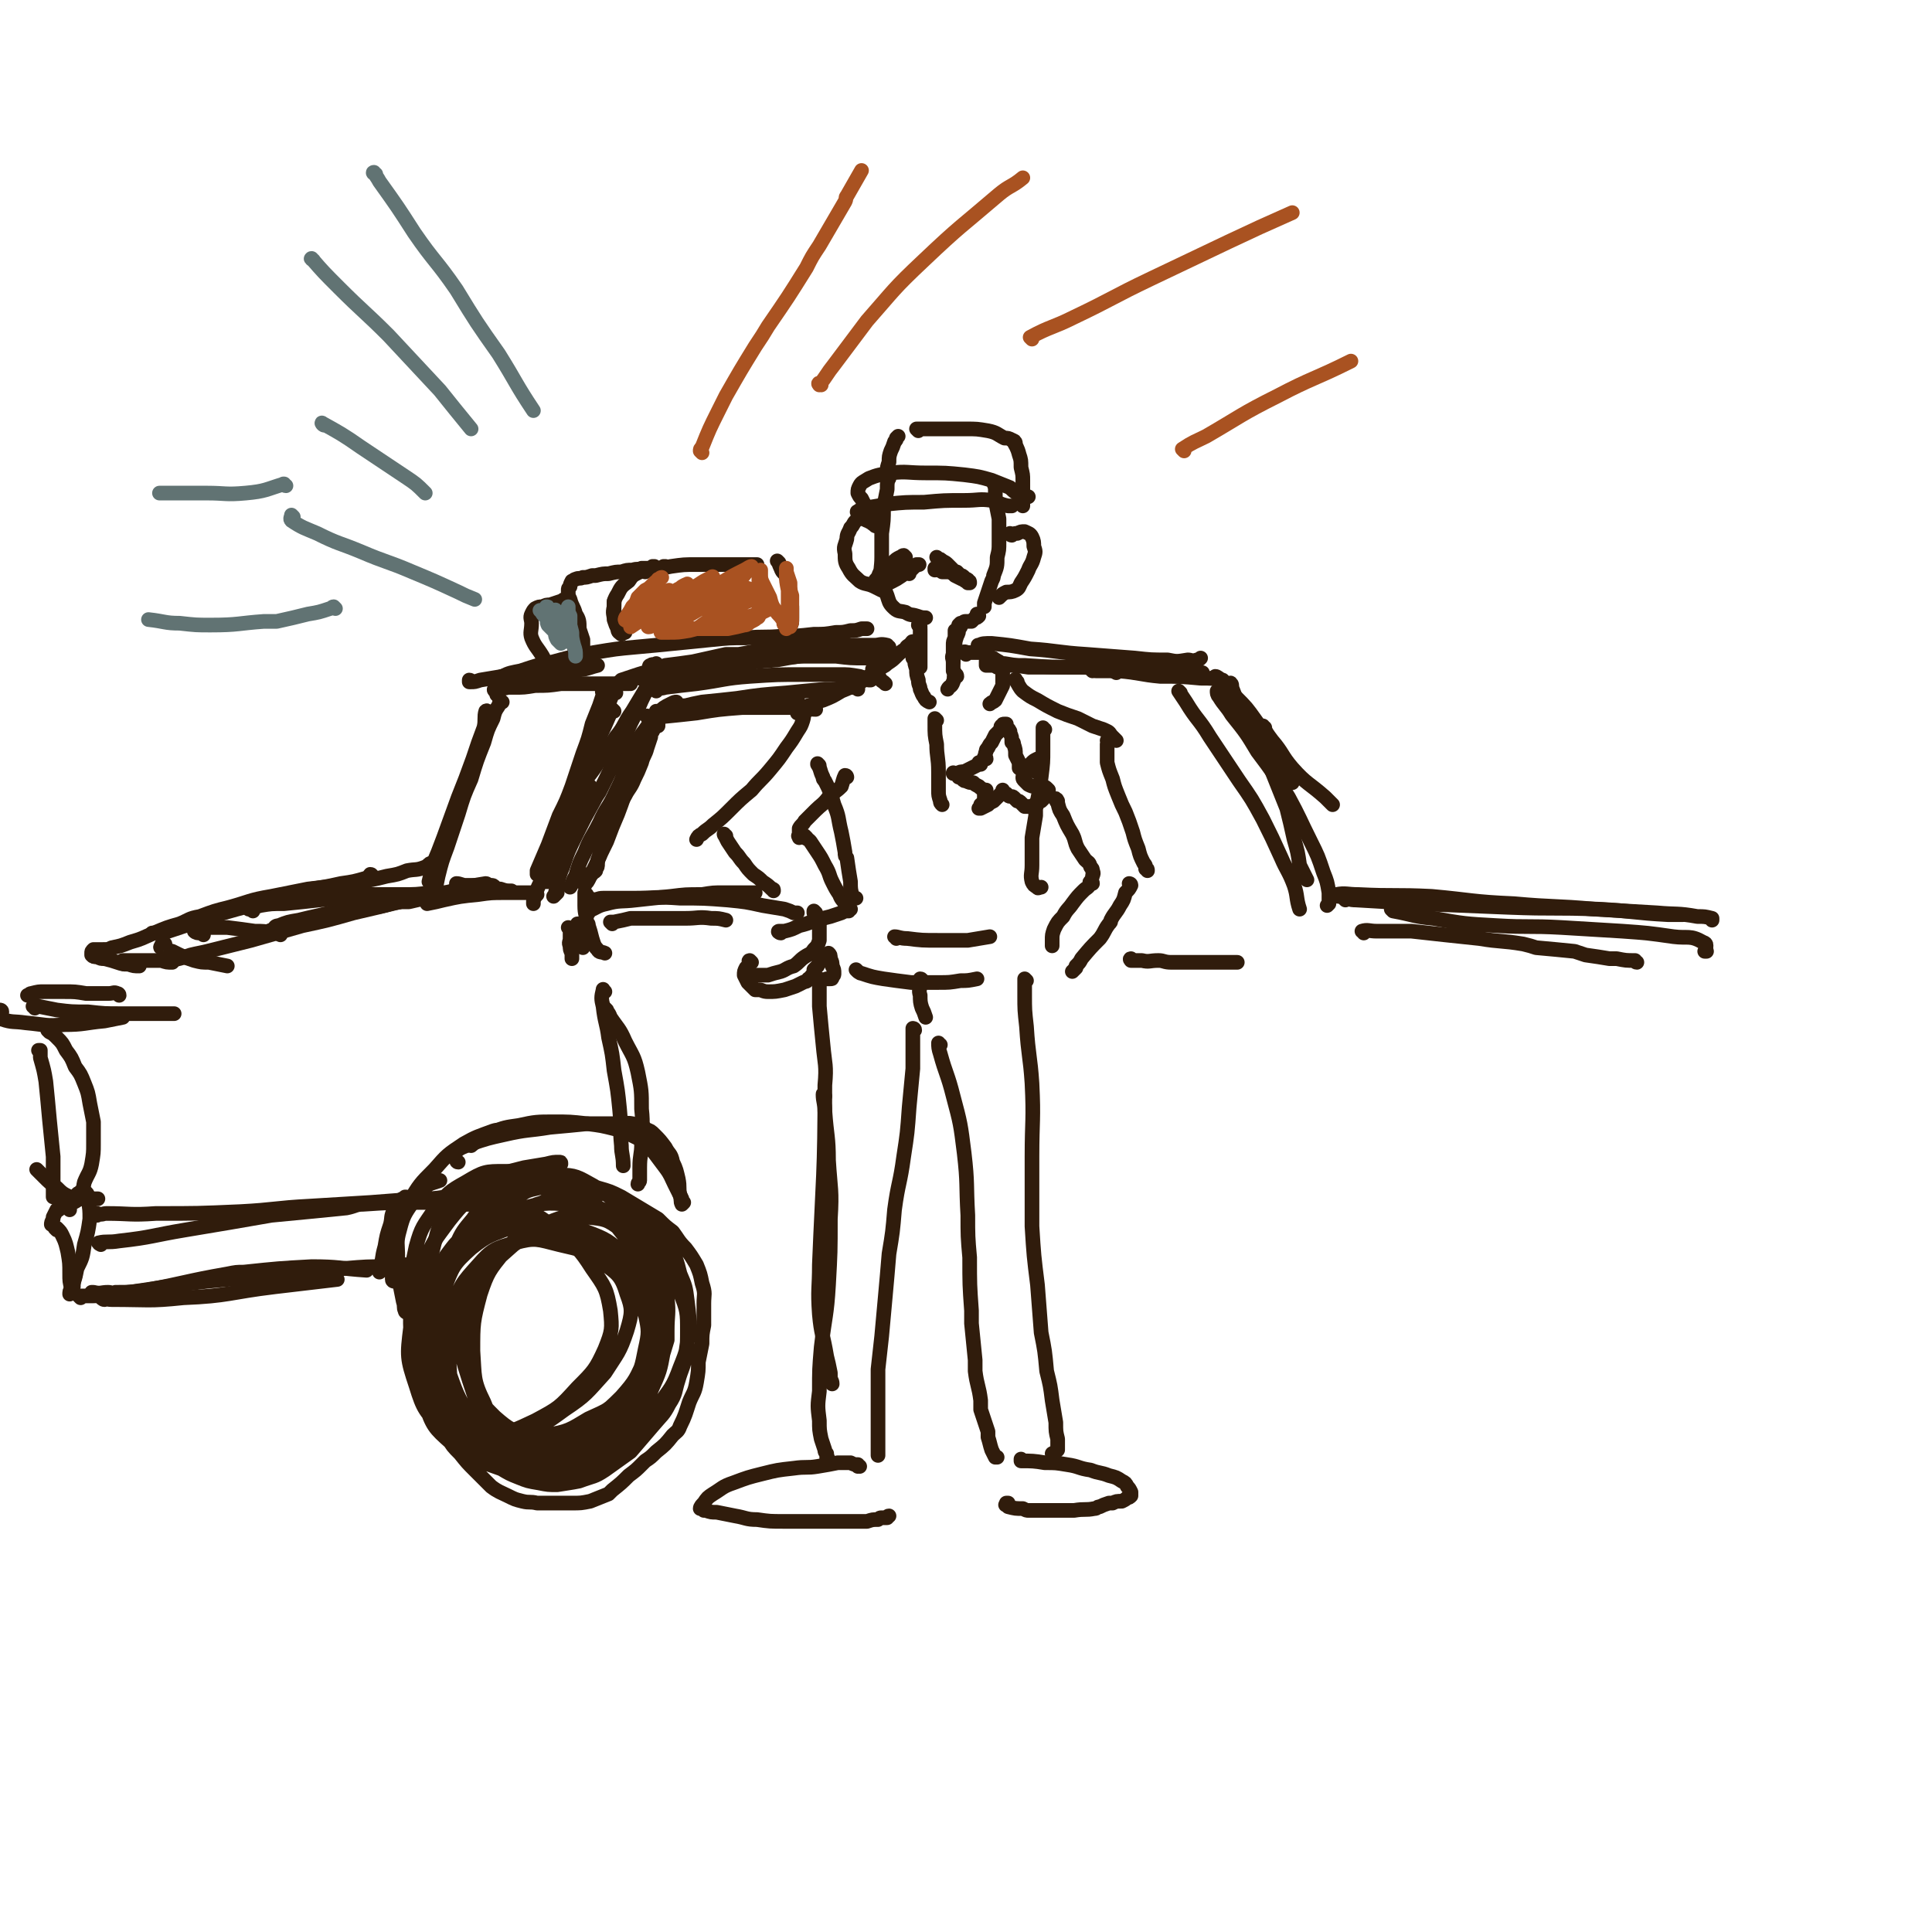 <svg viewBox='0 0 1054 1054' version='1.1' xmlns='http://www.w3.org/2000/svg' xmlns:xlink='http://www.w3.org/1999/xlink'><g fill='none' stroke='rgb(48,28,12)' stroke-width='8' stroke-linecap='round' stroke-linejoin='round'><path d='M486,258c0,0 0,-1 -1,-1 0,0 1,0 1,0 0,2 -1,2 -1,3 -1,3 -1,3 -1,7 -1,5 -1,5 -2,10 0,7 0,7 -1,14 0,6 0,6 0,13 0,6 -1,6 0,12 1,4 1,4 3,9 1,3 1,4 3,6 3,3 3,2 7,3 3,2 3,1 6,2 3,1 3,1 5,1 '/><path d='M478,287c-1,0 -1,-1 -1,-1 -1,0 -1,0 -1,-1 -2,0 -2,-1 -3,-1 -2,-1 -2,-1 -3,-1 -1,0 -2,0 -3,1 -2,2 -1,2 -3,4 -1,3 -2,3 -2,6 -1,4 -2,4 -1,8 0,4 0,5 2,8 2,4 3,4 6,7 3,2 4,1 8,3 2,1 2,1 4,2 '/><path d='M543,264c0,0 -1,-1 -1,-1 0,1 1,2 1,4 0,3 0,3 0,6 1,5 1,5 2,10 0,5 0,5 0,11 0,1 0,1 0,2 0,4 0,4 -1,8 0,5 0,5 -2,10 0,1 0,1 -1,3 -1,3 -1,3 -2,6 -1,3 -1,3 -2,6 0,1 0,1 0,2 0,0 0,0 0,0 '/><path d='M552,292c0,0 -1,-1 -1,-1 0,0 0,1 1,1 1,-1 1,-1 3,-1 2,-1 2,-1 4,-1 2,1 3,1 4,3 1,2 1,3 1,5 1,3 1,3 0,6 -1,4 -2,4 -3,7 -2,4 -2,4 -4,7 -1,2 -1,3 -3,4 -2,1 -3,1 -5,1 -2,1 -2,1 -4,3 '/><path d='M479,282c0,-1 -1,-1 -1,-1 0,-1 0,0 -1,0 -1,-1 -1,-1 -3,-2 -1,-1 -1,-1 -2,-3 -1,-2 -1,-2 -2,-4 -1,-1 -1,-1 -2,-3 0,-2 0,-2 1,-4 1,-2 2,-2 5,-4 5,-2 6,-2 12,-3 9,-1 9,0 19,0 11,0 11,0 21,1 8,1 8,1 15,3 5,2 5,2 10,4 2,2 2,2 5,4 1,0 1,0 3,1 1,0 1,0 1,0 1,0 1,0 1,0 '/><path d='M469,280c-1,0 -2,-1 -1,-1 1,-1 2,-1 5,-2 6,-1 6,-1 11,-2 10,-1 10,-1 20,-1 11,-1 11,-1 22,-1 8,0 8,-1 15,0 4,1 4,2 9,3 1,0 1,0 2,0 '/><path d='M485,261c0,0 -1,-1 -1,-1 0,0 0,0 0,0 1,-1 0,-1 0,-3 0,-2 0,-2 1,-5 0,-3 0,-3 1,-6 1,-2 1,-2 2,-5 1,-1 1,-1 1,-2 0,0 0,0 1,-1 0,0 0,0 0,0 '/><path d='M501,235c0,0 -1,-1 -1,-1 5,0 6,0 12,0 8,0 8,0 15,0 6,0 6,0 12,1 5,1 5,2 9,4 2,0 2,0 4,1 '/><path d='M554,242c0,-1 -1,-2 -1,-1 1,2 2,3 3,7 1,3 1,3 1,7 1,4 1,4 1,7 0,4 0,4 0,7 0,1 0,1 0,3 0,2 0,2 0,4 '/><path d='M494,304c0,0 -1,-1 -1,-1 -1,0 -1,1 -2,1 -2,1 -2,1 -4,3 -2,1 -2,1 -4,3 -3,2 -3,2 -4,5 -1,1 -2,2 -2,3 0,0 1,0 2,1 1,0 1,1 2,1 0,1 0,0 1,0 '/><path d='M496,313c0,-1 -1,-1 -1,-1 0,0 0,0 0,0 1,0 1,0 2,-1 0,0 0,0 1,-1 0,0 0,0 0,-1 1,0 1,0 1,0 0,0 0,0 0,0 1,-1 1,-1 1,-1 1,0 1,0 1,0 1,0 0,0 0,0 '/><path d='M512,305c0,0 0,0 -1,-1 0,0 1,1 1,1 1,0 1,0 2,1 2,1 2,1 3,2 2,2 2,2 3,3 1,1 1,1 2,1 1,1 1,1 2,2 1,0 1,0 2,1 0,0 0,0 0,0 1,1 1,1 1,1 1,0 1,0 1,1 0,0 0,0 0,0 1,0 1,0 1,1 0,0 0,0 0,0 0,0 -1,0 -1,0 0,0 0,0 -1,-1 -1,0 -1,-1 -2,-1 -2,-1 -2,-1 -4,-2 -1,-1 -1,-1 -3,-2 -2,0 -2,0 -4,0 -1,-1 -1,-1 -2,-1 -1,0 -1,0 -2,-1 0,0 0,0 0,1 '/><path d='M495,309c0,0 0,-1 -1,-1 0,0 1,0 1,0 0,0 0,0 0,0 0,0 0,0 0,0 -1,0 -1,0 -1,0 -2,1 -2,1 -3,2 -2,1 -1,1 -3,3 -2,1 -2,1 -3,2 -2,1 -2,1 -3,2 0,1 -1,2 -1,2 0,0 1,0 2,0 2,-1 2,-1 4,-2 2,-1 2,-1 5,-3 2,-2 2,-2 4,-4 1,-1 1,0 3,-1 0,0 0,0 0,0 '/><path d='M534,336c0,0 0,-1 -1,-1 0,0 1,1 1,1 -1,1 -1,1 -2,1 -1,1 -1,1 -2,2 0,0 0,0 -1,0 -1,0 -1,0 -2,0 -1,0 -1,0 -2,1 -1,0 -1,0 -1,0 '/><path d='M524,342c0,0 -1,-1 -1,-1 0,1 0,1 0,2 0,2 0,2 -1,4 -1,3 -1,3 -1,6 -1,4 -1,4 -1,7 0,2 0,2 0,4 0,1 0,1 0,2 '/><path d='M502,342c0,-1 -1,-2 -1,-1 0,0 1,1 1,2 0,3 0,3 0,6 0,3 0,3 0,6 0,2 0,2 0,4 0,2 0,3 0,5 0,0 0,0 0,0 '/><path d='M522,345c-1,0 -1,-1 -1,-1 0,0 0,0 0,0 0,2 0,2 0,4 -1,2 -1,2 -1,4 0,2 0,2 0,4 0,2 -1,2 0,4 0,1 0,1 0,1 '/><path d='M499,351c0,0 -1,-1 -1,-1 -1,0 0,1 -1,1 -2,2 -2,1 -3,3 -3,2 -3,2 -5,4 -2,2 -2,2 -5,4 -2,2 -2,1 -4,3 -1,1 -1,1 -1,2 0,1 0,2 1,3 1,2 1,1 3,3 '/><path d='M499,360c0,0 -1,-1 -1,-1 0,0 1,0 1,1 0,2 0,2 1,5 0,3 0,3 1,6 0,3 1,3 1,5 1,2 1,3 2,4 1,2 1,2 3,3 '/><path d='M527,357c-1,-1 -2,-1 -1,-1 0,-1 1,0 2,0 0,0 0,0 0,0 3,0 3,0 6,0 2,0 2,0 5,1 1,1 1,1 2,2 1,0 1,0 2,1 1,0 1,1 1,2 0,0 0,0 0,1 0,1 0,1 0,1 '/><path d='M547,364c-1,0 -1,-1 -1,-1 -1,0 0,0 0,0 1,2 1,2 1,4 0,2 0,2 0,3 0,2 0,2 0,3 0,1 0,1 0,1 -1,2 -1,2 -2,4 -1,2 -1,2 -2,4 -1,1 -2,1 -3,2 '/><path d='M522,369c0,-1 -1,-2 -1,-1 -1,1 0,2 -1,4 -1,3 -2,2 -3,4 '/><path d='M477,366c0,0 -1,-1 -1,-1 0,0 1,0 1,1 -1,1 -1,1 -2,2 -1,1 0,1 -1,1 -2,2 -2,2 -5,3 -5,3 -5,3 -10,5 -5,3 -5,3 -10,5 -4,1 -4,2 -8,3 -3,1 -3,1 -5,3 -1,0 0,0 -1,1 0,0 0,0 0,0 '/><path d='M440,388c0,0 -1,-1 -1,-1 -1,2 0,3 -1,6 -1,3 -1,3 -3,6 -3,5 -3,5 -6,9 -4,6 -4,6 -9,12 -5,6 -5,5 -10,11 -6,5 -6,5 -11,10 -5,5 -5,5 -10,9 -3,3 -3,2 -6,5 -2,1 -2,1 -3,3 '/><path d='M396,456c-1,0 -1,-1 -1,-1 0,0 0,0 0,0 1,2 1,2 2,4 2,3 2,3 4,6 3,3 2,3 5,6 2,3 2,3 5,6 3,2 3,2 5,4 3,2 3,2 5,4 1,0 1,0 1,1 '/><path d='M462,424c0,0 0,-1 -1,-1 -1,2 -1,3 -2,6 -3,3 -4,3 -7,6 -3,4 -4,4 -7,7 -3,3 -3,3 -6,6 -1,2 -2,2 -3,4 0,2 0,2 0,4 -1,0 0,0 0,1 '/><path d='M440,457c0,0 -1,-1 -1,-1 0,0 0,0 0,1 2,1 2,1 3,2 2,3 2,3 4,6 2,3 2,3 4,7 3,5 2,5 4,9 2,4 2,4 4,7 1,3 2,3 3,5 0,1 0,1 1,2 '/><path d='M426,509c-1,0 -2,-1 -1,-1 1,0 1,0 3,0 4,-1 4,-1 8,-3 4,-1 4,-1 9,-3 4,-1 4,-1 8,-2 3,-1 3,-1 6,-2 2,-1 2,-1 4,-1 0,-1 0,-1 1,-1 '/><path d='M445,498c0,0 -1,-1 -1,-1 0,0 0,1 0,1 1,1 1,1 1,2 1,2 1,2 2,4 0,3 0,3 0,5 0,2 0,2 0,4 -1,3 -1,3 -3,5 -2,3 -2,2 -5,4 -3,2 -3,3 -6,5 -4,1 -4,2 -7,3 -4,1 -4,1 -7,2 -4,0 -4,0 -7,0 -1,0 -1,0 -2,0 '/><path d='M410,525c0,0 -1,-1 -1,-1 -1,0 0,1 0,2 -1,1 -1,1 -2,2 -1,2 -1,2 -1,4 1,2 1,2 2,4 2,2 2,2 4,4 1,0 1,0 2,0 2,0 2,1 5,1 4,0 4,0 9,-1 3,-1 3,-1 6,-2 2,-1 2,-1 4,-2 2,-1 2,0 3,-2 1,0 1,-1 2,-2 1,-1 1,-1 1,-3 1,-1 1,-1 2,-2 1,-2 1,-2 2,-3 1,-1 1,-1 2,-2 1,-1 1,-1 2,-2 0,0 0,0 0,0 0,0 0,0 0,0 0,0 0,0 0,0 0,0 0,0 0,0 1,1 1,1 1,3 1,2 1,2 1,4 1,2 1,2 1,4 0,1 0,1 -1,2 0,1 0,1 -1,1 -1,0 -1,0 -2,0 '/><path d='M447,418c0,-1 -1,-1 -1,-1 0,-1 0,0 0,0 2,3 1,3 3,7 0,1 0,1 1,2 3,6 3,6 5,13 3,7 2,7 4,15 1,5 1,5 2,11 0,2 0,2 1,3 1,7 1,7 2,13 0,4 0,4 1,8 1,1 1,1 2,1 '/><path d='M570,398c-1,0 -1,-1 -1,-1 0,1 0,1 0,2 0,5 0,5 0,10 0,7 0,7 -1,15 -1,8 -1,8 -3,17 0,2 0,2 0,4 -1,6 -1,6 -2,12 0,8 0,8 0,15 0,5 -1,5 0,9 1,2 1,2 3,3 0,1 1,0 2,0 '/><path d='M555,372c-1,-1 -1,-1 -1,-1 0,-1 0,0 0,0 0,0 0,0 0,0 2,3 2,4 4,6 4,3 4,3 8,5 5,3 5,3 11,6 5,2 5,2 11,4 4,2 4,2 8,4 3,1 3,1 6,2 2,1 3,1 4,3 1,1 1,1 2,2 0,0 0,0 1,1 '/><path d='M605,405c0,0 0,-1 -1,-1 0,0 1,0 1,1 0,0 0,0 -1,1 0,2 0,2 0,3 0,4 0,4 0,7 1,4 1,4 3,9 1,4 1,4 3,9 2,5 2,5 4,9 2,5 2,5 4,11 1,4 1,4 3,9 1,4 1,4 3,8 1,1 1,1 1,3 1,0 1,0 1,1 0,0 0,0 0,0 '/><path d='M577,437c0,0 -1,-2 -1,-1 0,0 0,1 1,2 1,4 1,4 3,7 2,5 2,5 5,10 2,4 1,4 3,8 2,3 2,3 4,6 2,2 2,1 3,4 1,1 1,1 1,2 1,2 0,2 0,3 '/><path d='M596,482c0,-1 -1,-2 -1,-1 -1,0 0,1 0,1 -2,3 -2,2 -4,4 -3,3 -3,3 -6,7 -2,3 -3,3 -5,7 -3,3 -3,3 -5,7 -1,3 -1,3 -1,6 0,1 0,1 0,3 '/><path d='M617,483c0,0 -1,-1 -1,-1 0,0 1,0 1,1 -1,2 -1,2 -3,4 -1,4 -1,4 -3,7 -2,4 -3,4 -5,8 0,1 0,1 -1,2 -3,4 -2,4 -5,8 -5,5 -5,5 -10,11 -1,2 -1,2 -3,4 0,1 0,1 0,1 -1,1 -1,1 -2,2 '/><path d='M489,512c0,-1 -1,-1 -1,-1 2,0 3,1 7,1 8,1 8,1 17,1 8,0 8,0 16,0 6,-1 6,-1 12,-2 '/><path d='M468,530c0,0 -1,-1 -1,-1 1,1 2,2 3,2 6,2 6,2 12,3 7,1 7,1 15,2 7,0 7,0 15,0 6,0 6,0 12,-1 4,0 4,0 9,-1 '/><path d='M511,393c0,0 -1,-1 -1,-1 0,1 0,1 0,3 0,6 0,6 1,11 0,7 1,7 1,15 0,5 0,5 0,10 0,3 0,3 1,6 0,1 0,1 1,2 0,0 0,0 0,0 '/><path d='M538,414c0,-1 -1,-1 -1,-1 0,0 0,0 0,0 1,-1 0,-1 1,-3 0,-1 0,-1 1,-2 1,-2 1,-2 2,-3 1,-2 1,-2 2,-4 1,-1 1,-1 2,-2 1,-1 1,-1 1,-2 0,-1 0,-1 1,-1 0,-1 0,-1 1,-1 0,0 0,0 0,0 0,0 0,0 1,0 0,1 0,1 0,1 1,2 1,1 2,3 0,1 0,1 0,1 1,2 1,2 1,5 1,0 1,0 1,1 1,3 1,3 1,6 1,2 1,2 2,4 0,1 0,1 0,3 '/><path d='M535,417c0,0 -1,-1 -1,-1 0,0 0,1 0,1 -2,1 -2,1 -4,2 -2,1 -2,1 -4,2 -2,0 -2,0 -4,1 0,0 0,0 -1,0 -1,0 -1,-1 -1,0 0,0 0,0 1,0 0,0 0,0 1,0 1,1 1,1 1,2 1,0 1,0 2,1 1,1 1,1 2,1 2,1 2,1 4,1 1,1 1,1 3,2 1,1 1,1 3,2 0,0 0,0 1,0 0,1 0,1 0,1 0,0 0,0 0,0 '/><path d='M538,434c0,0 -1,-1 -1,-1 0,0 0,0 0,1 0,1 0,1 0,2 0,1 0,1 -1,2 0,1 0,0 -1,1 0,1 0,1 -1,2 0,0 0,0 0,0 0,0 1,0 1,0 2,-1 2,-1 4,-2 1,-1 1,-1 3,-2 1,-1 1,-1 2,-2 1,-1 1,-1 2,-2 1,-1 1,-1 1,-1 0,0 0,-1 0,-1 0,0 0,1 0,1 0,0 0,0 0,0 0,1 0,1 0,1 1,0 1,0 2,0 0,0 0,0 1,1 1,1 2,0 3,1 1,1 1,1 2,2 0,0 0,0 0,0 1,0 1,0 2,1 0,0 0,0 0,0 1,1 1,1 1,1 0,0 0,0 0,0 1,1 1,1 1,1 0,0 0,0 0,0 1,0 1,0 1,0 1,0 1,0 1,0 1,0 1,0 1,0 1,0 1,0 1,0 1,-1 1,-1 2,-1 1,0 1,0 1,-1 1,-1 1,-1 2,-1 1,-1 1,-1 2,-2 1,-1 1,-1 1,-1 0,0 0,0 0,-1 0,0 0,0 0,0 0,0 1,0 1,-1 0,0 0,0 0,-1 0,0 0,0 0,0 -1,-1 -1,-1 -1,-1 -1,-1 -2,-1 -3,-1 -2,0 -2,0 -3,0 -2,0 -2,0 -4,-1 -1,-1 -1,-1 -2,-2 -1,-1 -1,-1 -1,-2 -1,0 -1,0 0,0 0,-1 0,0 1,0 '/><path d='M565,421c0,-1 -1,-1 -1,-1 0,0 1,0 0,0 0,0 -1,0 -1,0 -1,-1 -1,-1 -1,-2 0,-1 0,-1 1,-2 1,-1 1,-1 3,-2 '/><path d='M448,535c0,0 -1,-1 -1,-1 0,1 0,1 0,3 0,6 0,6 0,12 1,11 1,11 2,21 1,11 2,11 1,22 0,49 -1,49 -3,98 0,13 -1,13 0,27 1,11 2,11 4,23 1,4 1,4 2,9 0,1 0,1 0,2 0,2 1,2 1,4 '/><path d='M450,598c0,0 -1,-2 -1,-1 0,4 1,5 1,9 1,14 2,14 2,27 1,16 2,16 1,32 0,18 0,18 -1,36 -1,17 -2,17 -4,34 -1,12 -1,12 -1,24 -1,8 -1,8 0,16 0,5 0,5 1,10 1,3 1,3 2,6 0,1 0,1 1,2 0,1 0,1 0,2 1,0 0,0 0,1 1,0 1,0 1,1 0,0 0,0 0,0 '/><path d='M503,535c0,0 0,-1 -1,-1 0,0 0,0 0,0 0,1 0,1 0,1 0,1 0,1 0,2 0,3 -1,3 0,6 0,3 0,4 1,7 1,2 1,2 2,5 '/><path d='M499,562c0,-1 -1,-1 -1,-1 0,0 0,0 0,0 0,4 0,4 0,9 0,6 0,6 0,13 -1,10 -1,11 -2,21 -1,14 -1,14 -3,27 -2,15 -3,14 -5,29 -1,12 -1,12 -3,24 -1,12 -1,12 -2,23 -1,11 -1,11 -2,22 -1,9 -1,9 -2,18 0,7 0,7 0,15 0,5 0,5 0,11 0,3 0,3 0,7 0,2 0,2 0,5 0,2 0,2 0,4 0,1 0,1 0,3 0,1 0,1 0,2 0,0 0,0 0,0 0,0 0,0 0,0 '/><path d='M513,570c-1,0 -1,-1 -1,-1 0,2 0,3 1,6 3,11 4,11 7,23 4,15 4,15 6,31 2,17 1,17 2,34 0,11 0,12 1,23 0,15 0,15 1,29 0,4 0,4 0,7 1,10 1,10 2,20 0,3 0,3 0,6 1,8 2,8 3,16 0,2 0,3 0,5 2,6 2,6 4,12 0,1 0,1 0,3 1,3 1,4 2,7 1,2 1,2 2,4 0,0 0,0 1,0 '/><path d='M560,535c0,0 -1,-1 -1,-1 0,0 0,1 0,2 0,3 0,3 0,7 0,8 0,8 1,17 1,16 2,16 3,31 1,20 0,20 0,40 0,19 0,19 0,38 1,16 1,16 3,32 1,13 1,13 2,26 2,10 2,10 3,21 2,8 2,8 3,16 1,6 1,6 2,12 0,5 0,5 1,9 0,2 0,2 0,5 0,0 0,0 0,1 -1,1 -1,1 -3,2 '/><path d='M469,800c0,0 -1,0 -1,-1 0,0 0,1 0,1 0,0 0,-1 0,-1 -2,0 -2,0 -4,-1 -3,0 -3,0 -7,0 -5,1 -5,1 -11,2 -6,1 -6,0 -13,1 -9,1 -9,1 -17,3 -8,2 -8,2 -16,5 -6,2 -6,3 -11,6 -3,2 -3,2 -5,5 -1,1 -2,2 -2,3 1,0 1,0 2,1 0,0 0,0 1,0 3,1 3,1 6,1 5,1 5,1 10,2 6,1 6,2 12,2 7,1 7,1 15,1 8,0 8,0 17,0 8,0 8,0 16,0 6,0 6,0 12,0 3,-1 3,-1 6,-1 1,-1 1,-1 2,-1 1,0 1,0 2,0 0,0 0,0 1,0 0,0 0,-1 1,-1 '/><path d='M558,797c0,0 -1,-1 -1,-1 0,0 0,1 0,1 6,0 7,0 13,1 6,0 6,0 12,1 7,1 6,2 13,3 5,2 5,1 10,3 4,1 4,1 7,3 2,1 2,1 3,3 1,1 1,1 2,3 0,1 0,1 0,2 -1,1 -1,1 -2,1 -1,1 -1,1 -3,2 -3,0 -3,0 -5,1 -1,0 -1,0 -2,0 -3,1 -3,1 -5,2 -2,0 -1,1 -3,1 -5,1 -5,0 -11,1 -6,0 -6,0 -11,0 -7,0 -7,0 -14,0 -1,0 -1,0 -3,-1 -4,0 -4,0 -8,-1 0,-1 -1,-1 -1,-1 -1,0 0,0 0,-1 -1,0 -1,0 0,0 0,0 0,0 1,0 0,0 0,0 0,0 '/><path d='M481,354c0,0 0,-1 -1,-1 0,0 0,0 0,1 0,0 -1,0 -1,0 0,0 0,0 0,0 0,0 0,0 1,0 0,0 0,0 1,-1 0,0 0,0 0,0 -1,1 -1,1 -3,1 -3,1 -3,1 -6,1 -5,1 -5,1 -11,1 -7,1 -7,0 -15,1 -11,1 -11,1 -22,3 -13,1 -13,1 -26,4 -12,1 -12,2 -24,3 -8,2 -8,1 -16,2 -4,1 -4,1 -8,1 -1,0 -1,0 -1,0 0,0 1,-1 2,-1 '/><path d='M485,353c-1,0 -1,-1 -1,-1 -4,-1 -4,0 -7,0 -6,0 -6,0 -12,0 -9,0 -9,0 -17,0 -10,0 -10,0 -20,1 -13,1 -13,2 -25,4 -3,0 -3,0 -7,0 -9,2 -9,2 -18,4 -7,1 -7,1 -15,2 -2,1 -2,1 -3,1 -3,0 -3,1 -5,0 -1,0 -1,-1 0,-1 1,-1 1,0 3,-1 '/><path d='M485,360c0,-1 -1,-1 -1,-1 -6,-1 -6,0 -12,0 -8,0 -8,0 -16,-1 -10,0 -10,0 -19,0 -10,1 -10,0 -20,1 -12,1 -12,1 -24,3 -11,1 -11,1 -22,2 -7,1 -7,1 -15,2 -5,1 -5,1 -11,3 -3,1 -3,1 -6,2 -1,1 -1,1 -2,2 '/><path d='M330,378c-1,0 -1,-1 -1,-1 -1,0 0,1 0,2 -1,3 -1,3 -2,6 -2,5 -2,5 -4,10 -2,8 -2,8 -5,16 -3,9 -3,9 -6,18 -3,8 -3,8 -7,16 -3,8 -3,8 -6,16 -3,7 -3,7 -6,14 0,1 0,1 0,2 '/><path d='M336,378c0,0 0,-2 -1,-1 -2,4 -2,5 -4,9 -3,8 -3,8 -6,15 -3,11 -3,12 -6,23 -4,11 -4,11 -8,22 -4,9 -4,9 -7,18 -2,6 -2,6 -4,12 0,2 0,2 -1,5 0,0 -1,0 -1,0 '/><path d='M335,388c0,0 -1,-1 -1,-1 -3,6 -3,7 -6,13 -4,10 -4,10 -9,20 -5,11 -5,11 -10,22 -5,12 -5,12 -9,23 -3,8 -3,8 -5,16 -2,4 -2,4 -3,8 -1,2 -1,2 -1,3 0,1 0,1 0,1 '/><path d='M344,373c0,0 -1,-1 -1,-1 0,0 0,1 0,1 -3,0 -3,0 -6,0 -4,0 -4,0 -8,0 -6,0 -6,0 -11,0 -6,0 -6,0 -12,0 -7,1 -7,1 -14,1 -6,1 -6,1 -12,1 -1,0 -1,0 -3,0 -3,1 -4,0 -7,1 -1,0 0,1 0,1 1,1 1,1 1,2 '/><path d='M274,383c-1,0 -1,-1 -1,-1 -1,0 0,0 0,0 0,2 -1,2 -1,3 -2,3 -2,3 -3,7 -3,6 -3,6 -5,13 -4,10 -4,10 -7,20 -4,9 -4,9 -7,19 -3,9 -3,9 -6,18 -3,8 -3,8 -5,16 -1,5 -1,5 -2,9 '/><path d='M266,389c0,0 0,-2 -1,-1 -1,3 0,5 -1,9 -3,8 -3,8 -6,17 -4,11 -4,11 -8,21 -4,11 -4,11 -8,22 -3,8 -3,8 -6,15 -1,5 -1,5 -2,9 0,0 0,0 0,0 '/><path d='M257,372c0,0 0,-1 -1,-1 0,0 0,1 0,1 0,0 0,0 1,0 2,0 2,0 5,-1 6,-1 6,-1 12,-2 8,0 8,0 15,-1 8,-1 8,0 16,-1 7,-1 7,-1 14,-2 4,-1 3,-1 7,-2 '/><path d='M275,370c0,-1 -2,-1 -1,-1 4,-2 5,-2 10,-3 9,-3 9,-3 18,-5 11,-3 11,-3 22,-5 12,-2 12,-2 23,-3 11,-1 11,-1 21,-2 10,-1 10,-1 20,-2 10,-1 10,-1 19,-1 10,-1 10,0 20,-1 8,0 8,0 17,-1 6,0 6,0 12,-1 4,0 4,0 8,-1 3,0 3,0 6,-1 1,0 1,0 2,0 1,0 1,0 1,0 '/><path d='M341,345c0,-1 -1,-1 -1,-1 0,-1 1,0 1,0 -1,-1 -2,-2 -3,-4 -1,-2 -1,-2 -2,-4 -1,-2 -1,-2 -1,-4 0,-2 0,-2 0,-3 0,0 0,0 0,-1 '/><path d='M339,346c0,0 -1,-1 -1,-1 0,0 1,1 1,1 -1,-1 -2,-1 -2,-3 -1,-2 -1,-2 -2,-5 0,-3 -1,-3 0,-7 0,-3 0,-4 2,-7 2,-4 2,-4 6,-7 2,-3 2,-3 6,-5 3,-1 3,0 6,-1 0,0 0,0 1,-1 2,0 2,0 3,0 1,0 1,0 1,0 1,0 1,0 2,-1 1,0 1,0 1,0 '/><path d='M352,312c0,-1 -1,-1 -1,-1 2,-1 3,0 5,0 5,-1 5,-1 10,-2 7,-1 7,-1 14,-1 9,0 9,0 18,0 7,0 7,0 15,0 '/><path d='M425,307c0,0 -1,-1 -1,-1 1,1 1,2 2,4 1,3 2,2 3,5 1,3 1,3 2,7 0,2 0,2 0,5 1,3 1,3 1,5 0,3 0,3 0,5 0,3 0,3 -1,5 0,2 0,2 -1,3 0,2 -1,1 -2,2 '/><path d='M357,310c0,0 0,-1 -1,-1 0,0 1,0 1,0 -1,1 -1,1 -3,1 -2,0 -2,0 -4,0 -2,1 -2,0 -5,1 -3,0 -3,0 -6,1 -3,0 -3,0 -7,1 -3,0 -3,0 -7,1 -1,0 -1,0 -2,0 -3,1 -3,1 -5,1 -2,1 -2,0 -4,1 -1,0 -1,1 -2,1 0,0 0,0 0,0 -1,2 -1,2 -1,3 -1,1 -1,1 -1,2 0,3 0,3 1,5 1,4 2,4 3,8 2,3 2,4 2,8 1,3 1,3 2,6 0,3 0,3 0,5 0,2 0,2 0,4 0,0 1,0 1,0 '/><path d='M313,350c0,0 -1,-1 -1,-1 1,3 1,4 3,8 '/><path d='M309,328c0,-1 0,-1 -1,-1 -1,0 -1,1 -2,1 -3,1 -3,1 -6,2 -2,0 -2,0 -4,1 -2,0 -2,0 -4,1 -1,1 -1,1 -2,3 -1,2 0,3 0,5 0,4 -1,5 0,8 2,5 3,5 6,10 2,4 2,4 5,8 3,3 3,2 6,5 '/></g>
<g fill='none' stroke='rgb(169,82,33)' stroke-width='8' stroke-linecap='round' stroke-linejoin='round'><path d='M366,323c0,0 -1,-1 -1,-1 0,0 0,0 0,0 0,1 0,1 -1,1 -1,0 -1,0 -3,0 -1,0 -1,0 -2,1 -2,0 -2,0 -4,0 -1,1 -1,1 -3,1 0,1 0,1 -1,1 0,0 0,0 -1,0 0,0 0,0 0,0 1,0 1,0 2,-1 1,-1 1,-1 2,-3 1,-1 2,-1 3,-2 1,-2 1,-2 2,-4 1,0 1,-1 2,-1 0,0 -1,0 -1,1 -2,1 -2,1 -4,3 -2,2 -2,2 -4,3 -2,2 -2,2 -4,4 -1,3 -1,3 -3,5 -1,2 -1,2 -3,5 -1,1 -1,2 -1,2 0,1 1,0 2,0 3,-2 3,-2 5,-4 4,-2 4,-2 7,-4 3,-2 3,-1 6,-3 3,-1 3,-1 6,-3 2,-1 1,-2 4,-3 1,-1 1,-1 3,-2 1,0 1,-1 1,0 -1,0 -1,1 -3,2 -3,2 -3,1 -6,4 -4,2 -3,2 -7,5 -3,2 -3,2 -6,4 -3,2 -2,2 -5,4 -2,2 -2,2 -4,3 0,1 0,1 0,1 3,-2 3,-2 6,-4 5,-3 5,-3 10,-6 5,-4 5,-4 11,-7 5,-3 5,-3 10,-6 3,-2 3,-2 7,-4 0,0 1,-1 1,0 0,0 -1,1 -2,2 -3,3 -3,3 -6,6 -4,3 -4,3 -8,5 -4,3 -4,3 -8,6 -3,2 -3,2 -7,5 -2,1 -2,1 -4,2 0,1 -1,1 0,1 1,0 2,-1 4,-2 5,-2 5,-2 9,-5 7,-4 6,-5 13,-9 7,-5 7,-5 15,-9 5,-3 5,-3 11,-6 2,-1 3,-2 4,-2 0,1 -1,2 -2,2 -3,4 -3,4 -6,7 -5,4 -5,4 -9,7 -5,4 -6,4 -11,7 -5,3 -5,3 -10,6 -3,2 -3,2 -7,4 0,0 -2,1 -1,0 1,0 2,-1 4,-2 5,-4 5,-4 11,-7 4,-1 4,-1 7,-3 5,-2 5,-2 9,-4 1,0 1,0 2,-1 4,-1 4,-1 7,-3 2,0 2,0 4,-1 0,0 0,0 0,0 0,0 0,0 0,1 0,0 0,1 0,1 -2,2 -3,2 -5,4 -4,3 -4,3 -8,6 -3,2 -4,2 -7,4 -2,2 -2,2 -5,4 -1,1 -2,1 -2,2 0,0 1,-1 2,-1 4,-2 4,-2 8,-4 4,-3 4,-3 8,-6 4,-2 4,-2 9,-4 3,-2 3,-2 6,-4 1,-1 1,-1 2,-1 1,0 1,0 1,0 0,1 0,1 0,1 0,1 0,1 0,2 0,0 1,0 1,1 1,1 1,1 2,1 1,1 1,1 1,2 0,1 0,1 -1,2 -2,1 -2,1 -4,2 -3,1 -3,1 -6,2 -4,1 -4,1 -8,2 -5,1 -5,1 -11,2 -8,2 -7,2 -15,4 -6,1 -6,1 -11,1 -2,0 -3,0 -4,0 -1,0 0,0 0,0 4,-1 4,-1 7,-2 5,0 5,0 10,0 5,0 5,0 10,0 5,0 5,0 9,0 5,-1 5,-1 9,-2 2,0 2,-1 4,-2 2,-1 2,-1 3,-2 1,0 1,-1 1,-1 1,-1 0,-1 0,-2 0,0 0,0 0,-1 0,-1 0,-1 0,-3 0,-2 0,-2 0,-4 0,-4 0,-4 0,-7 0,-3 0,-3 0,-6 1,-1 1,-1 1,-2 0,0 0,1 0,2 0,2 0,3 1,5 2,4 2,4 4,8 1,4 1,4 3,7 2,3 2,2 4,5 1,1 0,2 1,3 1,1 1,1 2,1 0,0 1,0 1,0 0,0 0,0 0,0 1,-2 1,-2 1,-4 0,-3 0,-3 0,-6 0,-4 0,-4 0,-7 -1,-3 -1,-3 -1,-7 -1,-3 -1,-3 -2,-6 0,-1 0,-2 0,-2 0,0 0,1 0,3 0,4 0,4 1,9 0,4 0,4 0,8 0,4 0,4 0,8 0,3 0,3 -1,5 '/></g>
<g fill='none' stroke='rgb(97,115,115)' stroke-width='8' stroke-linecap='round' stroke-linejoin='round'><path d='M296,334c-1,-1 -1,-1 -1,-1 -1,0 0,0 0,0 1,2 1,2 3,4 1,2 0,2 1,4 1,1 1,1 2,2 0,0 0,0 1,1 0,0 0,0 0,0 0,-1 0,-1 0,-2 0,-1 -1,-1 -1,-3 0,-1 0,-1 0,-3 0,-1 0,-1 -1,-2 0,-1 0,-1 -1,-2 0,-1 0,-1 -1,-1 0,0 0,0 0,0 0,2 0,2 0,4 0,2 0,2 1,4 2,3 2,3 4,6 0,0 0,0 0,1 0,1 0,1 1,3 1,1 1,1 2,2 0,0 0,0 0,0 0,-1 0,-1 0,-3 0,0 0,0 0,0 0,-3 0,-3 0,-6 -1,-2 -1,-2 -2,-5 0,-2 -1,-2 -1,-3 0,-1 0,-2 0,-1 0,0 0,0 0,1 0,2 1,2 1,4 0,3 0,3 1,5 0,2 0,2 1,4 1,2 1,1 1,2 1,1 1,1 1,1 0,0 1,0 1,-1 0,-2 0,-2 1,-5 0,-2 0,-2 1,-4 0,-2 0,-2 0,-4 -1,-2 -1,-2 -1,-4 0,-1 0,-1 0,-1 0,0 0,0 0,1 0,3 0,3 0,6 1,3 1,3 2,7 0,3 0,3 1,7 1,3 1,3 1,6 '/><path d='M160,282c0,0 -1,-1 -1,-1 0,1 -1,2 0,3 6,4 7,4 14,7 12,6 12,5 24,10 14,6 14,5 28,11 12,5 12,5 25,11 4,2 4,2 9,4 '/><path d='M177,232c-1,0 -2,-2 -1,-1 9,5 11,6 21,13 12,8 12,8 24,16 6,4 6,4 11,9 '/><path d='M171,142c0,0 -2,-1 -1,-1 6,7 7,8 15,16 13,13 14,13 27,26 14,15 14,15 28,30 8,10 8,10 17,21 '/><path d='M205,95c-1,0 -2,-1 -1,-1 1,2 2,3 3,5 10,14 10,14 19,28 11,16 12,15 23,31 11,18 11,18 23,35 10,16 9,16 19,31 '/><path d='M183,332c0,0 -1,-1 -1,-1 -1,0 -1,1 -2,1 -6,2 -6,2 -12,3 -8,2 -8,2 -17,4 -3,0 -3,0 -7,0 -14,1 -14,2 -29,2 -8,0 -8,0 -17,-1 -8,0 -8,-1 -17,-2 '/><path d='M156,265c-1,0 -1,-1 -1,-1 -1,0 0,0 0,0 -10,3 -10,4 -21,5 -11,1 -11,0 -21,0 -6,0 -6,0 -12,0 -7,0 -7,0 -14,0 '/></g>
<g fill='none' stroke='rgb(169,82,33)' stroke-width='8' stroke-linecap='round' stroke-linejoin='round'><path d='M383,247c0,0 -1,-1 -1,-1 0,-1 0,-1 1,-2 4,-10 4,-10 9,-20 2,-4 2,-4 4,-8 8,-14 8,-14 16,-27 4,-6 4,-6 7,-11 11,-16 11,-16 21,-32 3,-6 3,-6 7,-12 7,-12 7,-12 14,-24 1,-2 0,-2 1,-3 4,-7 4,-7 8,-14 '/><path d='M448,210c-1,0 -1,-1 -1,-1 -1,0 0,1 0,1 4,-5 4,-6 8,-11 9,-12 9,-12 18,-24 15,-17 14,-17 31,-33 20,-19 20,-18 41,-36 6,-5 7,-4 13,-9 '/><path d='M563,185c0,0 -1,-1 -1,-1 11,-6 12,-5 24,-11 21,-10 21,-11 42,-21 21,-10 21,-10 42,-20 17,-8 17,-8 35,-16 '/><path d='M646,246c0,0 -1,-1 -1,-1 6,-4 7,-4 13,-7 19,-11 19,-12 39,-22 19,-10 20,-9 40,-19 '/></g>
<g fill='none' stroke='rgb(48,28,12)' stroke-width='8' stroke-linecap='round' stroke-linejoin='round'><path d='M293,488c-1,0 -1,-1 -1,-1 -1,0 -1,0 -1,0 -3,0 -3,0 -5,0 -5,0 -5,0 -10,0 -8,0 -8,0 -15,1 -10,1 -10,1 -19,3 -4,1 -4,1 -9,2 '/><path d='M271,485c0,0 -1,0 -1,-1 0,0 0,1 0,0 0,0 0,0 0,0 -1,-1 -1,-1 -2,-1 -1,0 -1,0 -2,0 -3,0 -3,0 -6,0 -4,1 -4,2 -8,3 -6,1 -6,1 -12,2 -9,2 -8,2 -17,4 -2,0 -2,0 -4,0 -8,1 -7,2 -15,3 -9,2 -10,1 -19,2 -3,1 -3,1 -5,1 -8,2 -9,2 -17,4 -6,1 -6,1 -11,3 -2,0 -2,1 -3,2 -5,2 -5,2 -10,5 '/><path d='M266,483c0,0 0,-1 -1,-1 -13,2 -13,3 -26,6 -10,2 -10,2 -21,4 -12,3 -12,3 -25,6 -14,4 -14,4 -28,7 -14,4 -14,4 -28,8 -12,3 -12,3 -24,6 -4,1 -5,1 -9,2 -6,2 -6,2 -11,3 '/><path d='M236,472c0,0 0,-1 -1,-1 -1,0 -1,1 -3,2 -5,2 -5,1 -10,2 -5,2 -5,2 -11,3 -8,2 -8,2 -16,3 -13,3 -13,2 -25,4 -10,2 -10,2 -19,5 -4,1 -4,1 -7,2 -15,4 -15,4 -29,8 -7,2 -7,3 -14,5 -6,2 -6,2 -12,4 -3,0 -3,0 -6,0 '/><path d='M203,478c0,0 0,-1 -1,-1 -1,1 -1,2 -2,2 -7,2 -7,2 -14,3 -9,2 -9,2 -18,3 -10,2 -10,2 -20,4 -12,2 -12,3 -23,6 -8,2 -8,2 -16,5 -6,1 -6,2 -11,4 -7,2 -7,2 -14,5 -7,3 -6,3 -13,5 -5,2 -5,2 -10,3 -2,1 -2,1 -5,1 -1,0 -1,0 -3,0 -1,0 0,0 -1,0 -1,0 -1,0 -1,0 0,0 0,0 0,0 -1,1 -1,1 -1,2 0,0 0,0 0,0 0,1 0,1 0,1 0,0 0,0 0,0 1,1 1,1 3,1 2,1 2,1 4,1 4,1 4,1 7,2 3,1 3,1 6,1 3,1 3,1 6,1 '/><path d='M69,526c-1,0 -1,-1 -1,-1 0,0 0,1 0,1 0,-1 -1,-1 -1,-1 0,0 0,-1 0,-1 3,0 3,0 6,0 4,0 4,0 8,0 3,0 3,0 7,0 3,1 3,1 6,1 '/><path d='M90,515c0,0 -1,-1 -1,-1 0,0 1,1 0,1 0,0 -1,0 -1,1 0,0 -1,1 0,1 2,2 3,1 6,2 6,3 6,3 12,5 4,1 4,1 8,1 5,1 5,1 10,2 '/><path d='M111,510c0,0 0,-1 -1,-1 0,0 0,0 -1,0 -1,0 -2,0 -3,-1 0,0 0,-1 0,-1 2,-1 2,-1 5,-1 6,0 6,0 13,0 8,1 8,1 15,2 5,0 5,0 10,1 2,0 2,0 4,1 '/><path d='M138,497c0,-1 -1,-1 -1,-1 0,-1 0,0 0,0 0,0 -2,0 -1,0 2,-1 3,-1 6,-2 6,-1 6,-1 13,-1 10,-1 10,-1 19,-2 9,-1 9,-1 17,-2 7,0 7,0 14,0 1,0 1,0 3,0 '/><path d='M189,490c0,0 -1,0 -1,-1 0,0 0,1 0,0 3,0 3,-1 6,-1 5,-1 5,0 10,0 8,0 8,0 15,0 8,0 8,0 16,-1 4,0 4,0 8,0 '/><path d='M250,483c0,0 -1,-1 -1,-1 2,0 3,1 5,1 1,0 1,0 2,0 1,0 1,0 3,0 '/><path d='M264,486c0,0 -2,-1 -1,-1 0,0 1,0 2,0 4,1 4,0 8,0 3,1 3,1 6,1 '/><path d='M359,396c0,0 0,-1 -1,-1 0,0 1,0 1,0 0,1 0,1 -1,1 0,0 0,0 -1,1 0,1 -1,1 -1,2 -1,1 -1,1 -1,3 -1,3 -1,3 -2,6 -1,4 -2,4 -3,8 -2,5 -2,5 -4,9 -2,5 -3,5 -5,9 -3,5 -3,5 -5,11 -2,3 -2,3 -3,6 -1,1 -1,1 -2,2 -1,3 -1,3 -2,6 0,1 0,1 0,2 -1,2 -1,2 -2,4 0,1 0,1 0,2 -1,2 -1,2 -1,4 0,2 0,2 -1,3 0,0 0,0 0,1 -1,1 -1,1 -2,1 0,1 0,1 -1,1 0,0 0,0 -1,0 '/><path d='M350,407c0,0 -1,-1 -1,-1 -2,4 -1,5 -2,9 -2,7 -2,7 -5,14 -2,7 -2,7 -5,15 -3,7 -3,7 -6,15 -3,6 -3,6 -6,13 -2,4 -2,4 -4,8 -1,2 -1,1 -2,3 0,0 0,0 0,0 '/><path d='M358,369c0,0 -1,-1 -1,-1 0,0 0,0 0,1 0,1 0,1 -1,2 -2,4 -3,3 -5,7 -3,5 -3,5 -6,10 -5,7 -4,8 -9,14 -5,8 -6,8 -11,16 -4,6 -5,6 -8,12 -2,3 -1,4 -2,7 -1,2 -1,2 -1,3 -1,1 -1,1 -1,1 1,0 1,0 2,-1 2,-2 1,-2 3,-5 2,-3 2,-3 4,-6 '/><path d='M354,372c0,0 -1,-1 -1,-1 0,0 1,0 1,1 0,2 0,2 -1,4 -3,6 -3,6 -6,13 -5,9 -4,9 -9,19 -5,12 -5,12 -11,24 -2,3 -2,3 -3,5 -5,9 -5,9 -9,17 -5,10 -5,10 -8,19 -3,7 -2,7 -4,14 0,1 0,1 -1,2 0,0 0,0 0,0 1,-1 1,-1 2,-2 '/><path d='M344,409c0,0 0,-1 -1,-1 -1,3 0,4 -1,7 -2,8 -2,9 -6,17 -4,9 -5,8 -9,17 -4,8 -5,8 -8,16 -3,6 -3,6 -5,13 -2,3 -1,3 -3,6 '/><path d='M339,420c-1,0 -1,-1 -1,-1 -1,0 0,0 0,0 2,-2 2,-2 4,-5 3,-4 2,-4 5,-8 2,-4 2,-4 5,-8 3,-4 3,-5 7,-9 3,-3 3,-3 7,-5 2,-1 2,-1 3,-1 '/><path d='M354,392c0,-1 -1,-1 -1,-1 0,-1 0,0 0,0 4,0 4,0 8,0 10,-1 10,-1 19,-2 12,-2 12,-2 25,-3 9,0 9,0 18,0 7,0 7,0 14,0 4,0 4,1 8,1 '/><path d='M359,389c0,0 -1,0 -1,-1 0,0 0,1 0,1 2,0 2,0 3,-1 6,0 6,0 11,0 10,-1 10,-1 20,-3 11,-1 11,-1 22,-2 8,-1 8,-1 16,-2 2,0 2,0 5,0 '/><path d='M358,377c0,0 -1,-1 -1,-1 2,-1 3,0 6,-1 8,-1 8,-1 17,-2 15,-2 15,-3 29,-4 15,-1 15,-1 30,-1 10,0 10,0 19,0 5,0 5,0 11,1 3,1 3,1 5,2 0,0 0,0 1,0 '/><path d='M374,386c0,-1 -1,-1 -1,-1 0,0 0,0 1,0 0,0 0,0 0,0 4,-1 4,-1 9,-2 10,-1 10,-1 19,-2 13,-2 14,-2 27,-3 10,-1 10,-1 21,-2 6,0 6,0 12,-1 3,0 3,0 6,0 0,0 0,0 0,1 0,0 0,0 0,0 '/><path d='M311,507c0,0 -1,-1 -1,-1 0,0 1,1 1,1 0,0 0,0 0,1 0,0 0,0 0,1 0,2 0,2 0,3 0,2 -1,2 0,4 0,2 0,2 1,4 0,2 0,2 0,3 '/><path d='M316,505c0,0 -1,0 -1,-1 0,0 0,1 0,0 1,0 1,0 2,0 0,1 0,1 0,3 1,2 0,2 1,4 0,2 0,2 0,4 0,1 0,1 0,2 '/><path d='M320,488c0,0 -1,-1 -1,-1 0,0 0,1 0,1 0,3 0,3 0,6 0,5 1,5 1,9 1,1 1,1 1,2 1,3 1,3 2,7 1,3 1,4 3,6 1,2 2,1 4,2 '/><path d='M334,504c0,0 -1,-1 -1,-1 0,0 1,0 2,0 5,-1 5,-1 9,-2 7,0 7,0 13,0 9,0 9,0 17,0 7,0 7,-1 14,0 4,0 4,0 8,1 '/><path d='M324,492c0,-1 -1,-1 -1,-1 0,-1 0,0 0,0 3,0 3,-1 6,-1 8,0 8,0 16,0 13,0 13,-1 26,0 13,0 13,0 26,1 10,1 10,1 19,3 6,1 6,1 12,2 3,1 3,1 5,2 1,0 1,0 2,0 '/><path d='M321,498c0,-1 -1,-1 -1,-1 0,-1 0,0 1,0 5,-2 5,-3 10,-4 7,-2 8,-1 16,-2 9,-1 9,-1 19,-2 8,-1 8,-1 17,-1 6,-1 6,-1 12,-1 4,0 4,0 9,0 4,0 4,0 8,0 '/><path d='M331,551c0,0 -1,-1 -1,-1 1,2 2,2 3,5 4,6 5,6 8,13 4,8 5,8 7,17 2,10 2,10 2,20 1,9 0,10 0,19 0,6 -1,6 -1,13 0,3 0,3 0,7 0,1 -1,1 -1,2 '/><path d='M330,541c-1,0 -1,-2 -1,-1 -1,4 -1,5 0,9 1,9 2,9 3,17 2,9 2,9 3,18 2,11 2,11 3,21 1,10 0,10 1,20 0,5 1,5 1,11 '/><path d='M306,635c0,-1 0,-1 -1,-1 -3,0 -3,0 -7,1 -6,1 -6,1 -12,2 -8,2 -8,2 -15,4 -7,3 -7,3 -13,7 -7,4 -6,5 -11,11 -3,3 -3,3 -5,7 '/><path d='M222,716c0,0 -1,0 -1,-1 -1,-2 0,-2 -1,-5 -1,-5 -1,-5 -2,-10 -1,-7 -1,-7 -1,-14 0,-8 -1,-8 1,-15 2,-8 3,-9 7,-15 4,-6 4,-5 9,-10 3,-1 3,-1 6,-2 '/><path d='M215,699c0,0 -1,0 -1,-1 0,-1 0,-1 0,-2 -1,-3 -2,-2 -2,-5 -1,-4 -1,-4 -1,-7 1,-6 1,-7 3,-12 3,-9 3,-9 9,-16 6,-10 6,-10 14,-18 7,-8 7,-8 16,-14 7,-4 8,-4 16,-7 3,-1 3,0 7,-1 '/><path d='M250,634c-1,0 -1,-1 -1,-1 0,0 0,0 0,0 -1,-2 -2,-3 -1,-4 3,-3 4,-3 9,-5 9,-3 9,-3 18,-5 13,-3 13,-2 25,-4 11,-1 11,-1 21,-2 2,0 2,0 5,0 5,0 5,0 11,0 5,0 6,-1 11,1 1,0 0,1 1,3 0,0 1,0 1,0 0,2 0,2 0,4 '/><path d='M352,616c0,0 -1,-1 -1,-1 0,0 1,0 1,1 3,1 3,1 5,3 3,3 3,3 6,7 2,4 3,3 4,8 2,4 2,5 3,9 1,5 0,5 1,9 1,3 0,3 1,5 '/><path d='M373,656c-1,-1 -1,-1 -1,-1 -1,-1 0,-1 0,-1 -2,-4 -2,-4 -4,-8 -2,-4 -2,-5 -5,-9 -3,-4 -3,-4 -6,-8 -4,-4 -4,-5 -9,-8 -6,-3 -6,-3 -12,-5 -8,-2 -8,-2 -16,-3 -9,-1 -9,-1 -18,-1 -9,0 -10,0 -19,2 -7,1 -8,1 -15,4 -6,2 -6,3 -11,7 '/><path d='M222,654c0,0 0,-1 -1,-1 0,0 1,0 0,0 -1,1 -2,1 -3,2 -2,2 -2,2 -3,5 -2,4 -1,4 -2,8 -2,6 -2,6 -3,12 -2,7 -1,7 -3,14 '/><path d='M265,651c-1,0 -1,-1 -1,-1 -4,1 -4,1 -7,3 -3,1 -3,1 -6,3 -3,2 -3,2 -6,4 -2,2 -2,2 -3,5 -2,3 -2,3 -3,6 -1,3 -1,4 -2,7 -1,4 -1,4 -2,8 -1,4 -1,4 -2,9 -1,4 -1,4 -1,8 -1,4 -1,4 0,9 0,4 1,4 2,9 1,4 1,4 1,8 1,3 1,3 2,6 0,4 0,4 1,7 1,3 1,3 3,6 1,3 1,3 2,7 1,3 1,3 2,6 2,3 2,3 4,5 1,2 1,2 3,4 2,1 2,1 4,3 2,2 2,2 5,3 3,2 3,2 6,4 4,2 4,2 8,3 0,0 1,0 2,0 '/><path d='M258,780c0,0 -1,0 -1,-1 0,0 0,1 0,1 1,2 1,2 2,3 0,1 0,0 1,1 3,1 2,2 5,3 3,2 4,1 7,2 5,0 5,0 9,1 3,0 3,0 6,1 1,0 1,0 2,0 4,0 4,0 8,0 4,0 4,0 8,0 4,0 4,0 8,-1 3,-1 3,-2 7,-3 4,-2 4,-2 7,-4 4,-2 4,-2 7,-4 3,-2 3,-2 6,-5 2,-2 2,-2 4,-5 3,-3 3,-3 5,-5 2,-3 2,-3 4,-7 2,-3 2,-3 3,-6 1,-3 0,-3 1,-7 0,-3 0,-3 1,-7 1,-4 1,-4 2,-8 1,-5 1,-5 1,-9 1,-4 1,-4 1,-8 1,-4 1,-4 0,-7 0,-4 0,-4 -1,-7 -1,-3 -2,-3 -3,-6 -2,-3 -2,-3 -4,-7 -2,-3 -2,-3 -4,-7 -2,-3 -2,-3 -4,-6 -2,-2 -3,-2 -6,-4 -3,-2 -3,-2 -6,-4 -4,-2 -4,-2 -8,-3 -4,-2 -4,-2 -8,-3 -5,-1 -5,-2 -9,-2 -4,-1 -4,-1 -8,-1 -4,0 -4,1 -8,2 -5,2 -5,2 -9,3 -4,2 -4,2 -7,4 -4,2 -4,1 -8,3 -4,3 -4,3 -8,5 -4,3 -4,3 -8,6 -4,4 -4,4 -7,8 -2,4 -2,5 -4,9 -2,6 -3,6 -5,11 -2,6 -2,6 -4,13 -1,5 -1,5 -2,11 -1,5 -1,5 -2,11 0,5 -1,6 0,11 1,6 2,6 4,11 3,6 3,6 5,11 3,5 3,5 6,10 3,5 3,5 7,9 4,5 4,5 8,9 5,5 5,5 9,9 4,3 5,3 9,5 4,2 4,2 8,3 4,1 4,0 8,1 5,0 5,0 9,0 5,0 5,0 10,0 5,0 5,0 10,-1 5,-2 5,-2 10,-4 1,-1 1,-1 2,-2 5,-4 5,-4 9,-8 4,-3 4,-3 7,-6 1,-1 1,-1 2,-2 3,-2 3,-2 6,-5 5,-4 5,-4 9,-9 2,-2 3,-2 4,-5 3,-6 3,-7 5,-13 2,-5 3,-5 4,-11 1,-6 1,-6 1,-11 1,-5 1,-5 2,-10 0,-5 0,-5 1,-10 0,-6 0,-6 0,-12 0,-5 1,-5 -1,-11 -1,-5 -1,-5 -3,-10 -3,-5 -3,-5 -6,-9 -4,-4 -4,-5 -7,-9 -4,-3 -4,-3 -8,-7 -5,-3 -5,-3 -10,-6 -5,-3 -5,-3 -10,-6 -6,-3 -6,-3 -13,-5 -5,-2 -5,-2 -11,-3 -4,-1 -4,-1 -9,0 -5,0 -5,1 -9,2 -5,2 -5,1 -10,3 -5,3 -5,3 -10,6 -5,2 -5,2 -9,5 -5,3 -5,3 -9,7 -4,4 -4,4 -8,8 -3,3 -3,3 -6,7 -3,4 -3,4 -5,9 -2,5 -1,5 -3,11 -1,6 -2,6 -3,12 -1,6 -1,6 -2,11 0,5 0,5 0,11 1,6 1,6 2,12 2,7 2,7 5,14 2,7 2,7 6,13 4,6 4,6 8,11 4,5 5,6 10,9 5,4 5,3 10,5 5,3 5,3 10,5 5,2 5,2 11,3 5,1 5,1 10,1 6,-1 7,-1 12,-2 8,-3 8,-2 14,-6 7,-5 7,-5 14,-10 6,-7 6,-7 12,-14 5,-6 6,-6 9,-12 4,-6 3,-7 5,-13 2,-7 3,-7 4,-14 1,-7 1,-7 2,-14 0,-7 0,-7 -1,-15 -1,-8 -1,-8 -4,-15 -2,-8 -2,-8 -6,-15 -3,-7 -3,-7 -8,-12 -5,-6 -5,-6 -11,-9 -6,-4 -6,-4 -13,-7 -9,-2 -9,-2 -18,-3 -8,-1 -8,-1 -17,-1 -8,0 -8,-1 -16,0 -7,2 -7,3 -13,7 -6,4 -7,4 -11,10 -5,6 -6,7 -9,14 -4,9 -4,9 -7,19 0,2 0,2 0,5 -1,9 -1,9 -2,17 0,3 0,4 0,7 2,9 1,10 4,19 5,14 5,15 13,28 6,8 7,8 15,14 6,4 6,3 12,6 2,2 2,2 5,2 8,2 8,3 17,3 9,0 10,1 19,-2 10,-4 10,-4 18,-11 10,-8 10,-9 16,-19 7,-10 8,-10 12,-21 4,-10 4,-10 4,-20 0,-10 0,-11 -4,-21 -3,-11 -4,-11 -10,-21 -7,-11 -7,-11 -16,-20 -10,-9 -10,-10 -21,-17 -9,-5 -10,-6 -19,-6 -10,0 -11,2 -20,7 -11,6 -12,6 -21,15 -9,8 -10,8 -17,19 -7,11 -8,11 -11,24 -5,14 -5,15 -5,30 -1,15 -3,16 1,30 4,12 5,13 14,21 8,8 10,8 21,12 11,4 11,4 22,5 10,2 11,2 20,0 10,-2 11,-3 18,-9 9,-8 9,-9 14,-19 7,-11 7,-11 11,-24 3,-12 3,-12 4,-25 0,-13 1,-13 -3,-26 -3,-13 -4,-13 -11,-25 -8,-10 -8,-11 -19,-19 -10,-8 -11,-8 -23,-13 -12,-4 -13,-5 -25,-5 -10,0 -11,0 -21,6 -9,5 -10,6 -17,15 -6,9 -7,9 -10,20 -3,14 -3,14 -3,28 0,17 -1,18 3,35 4,15 3,16 12,29 6,11 7,12 18,19 9,6 11,5 22,7 11,2 11,2 22,1 12,-1 12,-1 23,-6 10,-6 11,-6 19,-14 8,-9 8,-10 12,-20 5,-11 5,-11 7,-22 1,-12 3,-13 0,-24 -2,-13 -3,-13 -10,-25 -8,-12 -7,-13 -18,-22 -10,-10 -10,-10 -23,-16 -11,-4 -12,-4 -23,-4 -12,0 -13,0 -23,4 -11,5 -12,6 -20,16 -8,11 -9,11 -14,25 -6,15 -6,16 -7,33 -2,16 -2,17 3,32 4,13 5,14 15,24 8,10 9,11 21,16 12,5 13,5 26,4 13,-1 14,-1 26,-7 13,-5 13,-7 24,-15 3,-3 3,-3 5,-6 6,-8 6,-8 12,-17 1,-2 1,-2 2,-5 3,-9 3,-9 6,-19 0,-2 0,-2 0,-5 0,-9 1,-9 0,-18 0,-4 0,-4 -1,-6 -6,-12 -4,-13 -11,-22 -7,-10 -7,-11 -17,-17 -11,-6 -12,-5 -24,-6 -14,-1 -15,-1 -28,3 -14,5 -16,5 -26,15 -10,10 -10,11 -15,25 -6,15 -6,16 -6,32 0,15 -1,17 5,31 5,12 5,15 16,21 9,7 12,6 23,5 14,0 15,-1 27,-7 14,-6 15,-6 27,-15 10,-9 10,-10 18,-21 6,-9 6,-9 8,-19 2,-9 2,-10 1,-19 -2,-10 -3,-11 -8,-20 -6,-9 -5,-11 -14,-17 -8,-6 -9,-6 -19,-7 -10,-1 -11,-1 -21,3 -11,5 -12,6 -21,14 -10,9 -11,9 -18,21 -6,11 -6,12 -7,25 -1,12 -1,13 3,25 4,11 5,12 14,21 8,7 10,8 20,10 10,2 12,2 22,-1 10,-3 11,-3 20,-10 8,-6 8,-7 13,-17 5,-8 5,-9 7,-19 2,-9 2,-10 0,-19 -2,-11 -2,-11 -8,-20 -6,-9 -7,-10 -15,-16 -9,-6 -10,-7 -20,-9 -8,-3 -10,-4 -18,-1 -9,3 -10,5 -16,12 -8,10 -9,11 -13,23 -4,15 -4,16 -4,31 1,14 0,16 6,28 4,10 5,12 14,16 8,4 10,3 20,2 12,-2 13,-3 23,-9 11,-5 12,-5 20,-14 7,-8 7,-9 11,-19 3,-8 3,-9 3,-18 0,-11 1,-11 -3,-21 -4,-10 -5,-10 -12,-18 -8,-7 -9,-8 -20,-12 -10,-3 -11,-3 -22,-1 -11,3 -12,4 -22,11 -10,8 -11,8 -17,19 -6,11 -6,12 -7,25 -1,13 0,14 4,27 4,12 4,14 13,23 8,6 10,7 21,7 12,1 14,0 25,-5 13,-6 14,-6 24,-16 8,-9 8,-10 13,-21 4,-9 4,-10 3,-19 -1,-11 -2,-11 -6,-20 -1,-3 -2,-3 -3,-5 -6,-7 -6,-7 -13,-13 -2,-3 -2,-3 -5,-4 -9,-5 -9,-5 -18,-10 -2,-1 -2,-1 -5,-2 -9,-1 -10,-1 -19,-1 -3,0 -3,0 -6,2 -12,5 -13,4 -23,12 -10,9 -10,10 -15,23 -5,12 -5,14 -4,27 1,14 1,15 7,28 6,11 6,14 16,19 9,5 11,5 22,3 13,-3 14,-4 25,-12 12,-8 12,-9 22,-20 7,-11 8,-11 12,-23 3,-10 3,-12 0,-20 -3,-10 -5,-11 -13,-17 -10,-7 -11,-7 -24,-10 -12,-3 -13,-4 -24,-1 -11,3 -13,4 -20,12 -9,10 -10,11 -14,24 -4,14 -3,15 -2,29 1,14 0,16 7,27 4,8 7,10 16,11 11,1 13,-1 24,-6 13,-7 13,-7 23,-18 9,-9 10,-10 15,-21 4,-10 4,-11 3,-21 -2,-12 -3,-13 -10,-23 -7,-11 -8,-11 -18,-20 -9,-7 -10,-9 -20,-11 -6,-1 -7,3 -13,6 '/><path d='M19,550c0,-1 -1,-1 -1,-1 1,0 2,0 3,0 5,1 5,1 10,2 8,1 8,1 17,1 9,1 9,1 18,1 10,0 10,0 20,0 4,0 4,0 9,0 '/><path d='M1,552c0,-1 -1,-1 -1,-1 0,0 0,0 0,0 -1,1 -2,1 -2,1 0,2 1,3 3,4 6,2 6,1 13,2 11,1 11,2 21,1 11,0 11,-1 22,-2 5,-1 5,-1 10,-2 '/><path d='M65,543c0,-1 -1,-1 -1,-1 -2,-1 -2,0 -5,0 -6,0 -6,0 -12,0 -6,-1 -6,-1 -12,-1 -5,0 -5,0 -11,0 -3,0 -3,0 -7,1 -1,0 -1,1 -2,1 0,0 1,0 1,0 '/><path d='M22,574c0,0 -1,-1 -1,-1 0,0 1,0 1,0 0,2 0,2 0,4 2,7 2,7 3,13 1,10 1,10 2,21 1,10 1,10 2,20 0,8 0,8 0,15 0,3 0,3 0,6 0,1 0,1 0,1 '/><path d='M27,563c0,0 -1,-1 -1,-1 0,0 1,1 1,1 2,1 2,1 4,3 3,3 3,3 5,7 3,4 3,4 5,9 3,4 3,4 5,9 2,5 2,5 3,11 1,5 1,5 2,10 0,6 0,6 0,12 0,5 0,5 -1,11 -1,5 -2,5 -4,10 -1,4 0,5 -2,8 -2,2 -2,2 -4,3 '/><path d='M21,639c0,0 -1,-1 -1,-1 1,1 2,2 4,4 3,3 3,3 7,6 3,3 3,3 7,5 4,1 4,1 8,1 4,0 4,0 7,0 1,0 0,0 0,0 '/><path d='M38,660c0,0 -1,-1 -1,-1 0,0 1,1 1,0 0,0 0,-1 0,-1 -1,-1 -2,-2 -3,-1 -2,0 -1,1 -3,3 0,0 -1,0 -1,0 -1,2 -1,2 -2,4 0,1 0,1 0,1 -1,2 -1,2 -1,3 '/><path d='M31,671c0,0 -1,-1 -1,-1 0,0 1,0 1,0 2,2 2,2 3,4 2,4 2,5 3,9 1,6 1,6 1,12 0,4 0,4 1,8 0,1 0,3 0,2 0,0 0,-1 1,-3 0,-3 0,-3 1,-6 '/><path d='M43,653c0,0 -1,0 -1,-1 0,0 0,-1 1,-1 1,-1 2,-2 3,-1 2,1 2,2 2,4 1,6 1,6 1,11 -1,7 -1,7 -3,14 -1,7 -1,7 -4,13 -1,5 -1,5 -3,11 -1,1 -1,2 -1,3 '/><path d='M51,706c0,0 0,-1 -1,-1 0,0 1,0 1,0 4,1 4,0 8,0 2,0 2,1 4,0 8,0 8,0 16,-1 22,-4 22,-5 45,-9 5,-1 5,-1 9,-1 19,-2 19,-2 37,-3 15,0 15,1 30,2 '/><path d='M44,708c0,0 -1,-1 -1,-1 1,0 2,0 3,0 8,0 8,0 16,-1 25,-3 25,-4 51,-7 21,-2 21,-2 42,-4 17,-1 17,-1 33,-3 12,-1 12,-1 23,-1 7,-1 7,-1 13,-1 2,0 2,0 4,0 '/><path d='M53,663c0,0 0,-1 -1,-1 0,0 1,0 1,0 3,1 3,0 5,0 13,0 13,1 27,0 23,0 23,0 46,-1 19,-1 19,-2 38,-3 16,-1 16,-1 33,-2 13,-1 13,-1 26,-2 8,0 8,0 15,-1 '/><path d='M55,679c0,0 -2,-1 -1,-1 4,-1 5,0 11,-1 18,-2 18,-3 36,-6 24,-4 24,-4 47,-8 21,-2 21,-2 41,-4 5,-1 5,-2 9,-2 15,-1 15,-1 31,-1 8,0 8,0 15,1 3,0 3,0 5,0 4,0 4,0 9,0 '/><path d='M57,709c-1,0 -2,-1 -1,-1 1,0 2,1 5,1 20,0 20,1 39,-1 25,-1 25,-3 50,-6 17,-2 17,-2 34,-4 '/><path d='M546,362c0,0 -1,0 -1,-1 0,0 0,1 0,1 0,0 0,0 -1,0 0,0 0,0 0,0 1,0 2,0 4,0 6,1 6,1 13,2 11,0 11,0 22,0 11,0 11,0 22,1 2,0 2,1 4,2 '/><path d='M535,353c0,0 0,-1 -1,-1 0,0 0,0 0,0 0,0 -1,0 0,0 2,-1 3,-1 7,-1 10,1 10,1 21,3 15,1 15,2 31,3 13,1 13,1 26,2 9,1 9,1 18,1 5,1 5,1 11,0 2,0 2,1 5,0 1,0 1,0 2,-1 '/><path d='M540,361c-1,0 -1,-1 -1,-1 -1,0 -1,0 -1,1 0,1 0,1 0,2 1,0 1,0 3,0 9,0 9,0 18,0 15,1 15,1 30,1 15,0 15,1 29,1 8,0 8,0 16,0 2,0 2,0 4,0 5,0 5,0 11,1 2,0 2,1 5,1 1,1 1,0 2,0 '/><path d='M596,366c0,0 -1,-1 -1,-1 0,0 1,1 3,1 6,0 6,0 12,0 12,1 12,2 23,3 11,0 11,0 22,1 6,0 6,0 12,1 '/><path d='M664,370c0,0 -1,-1 -1,-1 1,0 2,1 3,2 4,5 4,4 8,9 6,6 6,6 11,13 5,7 5,7 9,14 4,8 4,8 8,15 1,3 1,3 3,5 '/><path d='M672,374c0,-1 -1,-2 -1,-1 2,4 2,5 4,10 5,9 5,8 10,17 5,10 5,10 9,21 4,10 4,10 8,20 2,8 2,8 4,17 2,7 2,7 3,14 2,4 2,4 4,8 '/><path d='M644,378c0,0 -1,-1 -1,-1 0,0 0,0 0,0 2,3 2,3 4,6 6,10 7,9 13,19 8,12 8,12 16,24 7,10 7,10 13,21 5,10 5,10 10,21 3,7 4,7 7,15 2,6 1,7 3,13 '/><path d='M665,378c0,0 -1,-1 -1,-1 0,1 0,2 1,3 3,5 4,5 7,10 8,10 8,10 14,20 9,12 9,12 17,25 6,11 6,12 12,24 4,8 4,8 7,17 2,5 2,5 3,11 0,3 0,3 0,6 0,0 0,0 -1,1 '/><path d='M690,397c0,0 -1,0 -1,-1 0,0 0,1 0,1 0,0 0,-1 0,-1 2,4 2,4 5,8 6,7 5,8 11,15 8,9 9,8 18,16 2,2 2,2 4,4 '/><path d='M744,509c0,-1 -1,-1 -1,-1 3,-1 4,0 8,0 9,0 9,0 19,0 18,2 18,2 37,4 12,2 12,1 24,3 4,1 4,1 7,2 11,1 11,1 21,2 3,1 3,1 6,2 7,1 7,1 13,2 2,0 2,0 4,0 5,1 5,1 10,1 0,0 0,1 1,1 '/><path d='M760,497c0,0 0,-1 -1,-1 0,0 1,1 1,1 11,2 11,3 22,4 17,3 17,3 35,4 17,1 17,0 35,1 17,1 17,1 33,2 14,1 14,1 28,3 8,1 9,-1 16,3 3,1 1,2 2,5 0,0 -1,0 -1,0 '/><path d='M730,489c0,-1 -1,-1 -1,-1 5,-1 6,0 12,0 20,1 20,0 40,1 22,2 22,3 45,4 22,2 22,1 44,3 17,1 17,1 34,2 11,1 11,0 22,2 4,0 4,0 8,1 0,0 0,0 0,1 '/><path d='M734,491c0,0 -1,-1 -1,-1 2,0 3,1 7,1 17,1 17,1 34,2 25,1 25,1 49,2 25,1 25,0 49,1 19,1 19,2 38,3 4,0 4,0 8,0 '/><path d='M618,524c-1,0 -1,-1 -1,-1 -1,0 0,1 0,1 3,0 3,0 6,0 4,1 4,0 9,0 3,0 3,1 7,1 14,0 14,0 29,0 4,0 4,0 7,0 '/></g>
</svg>